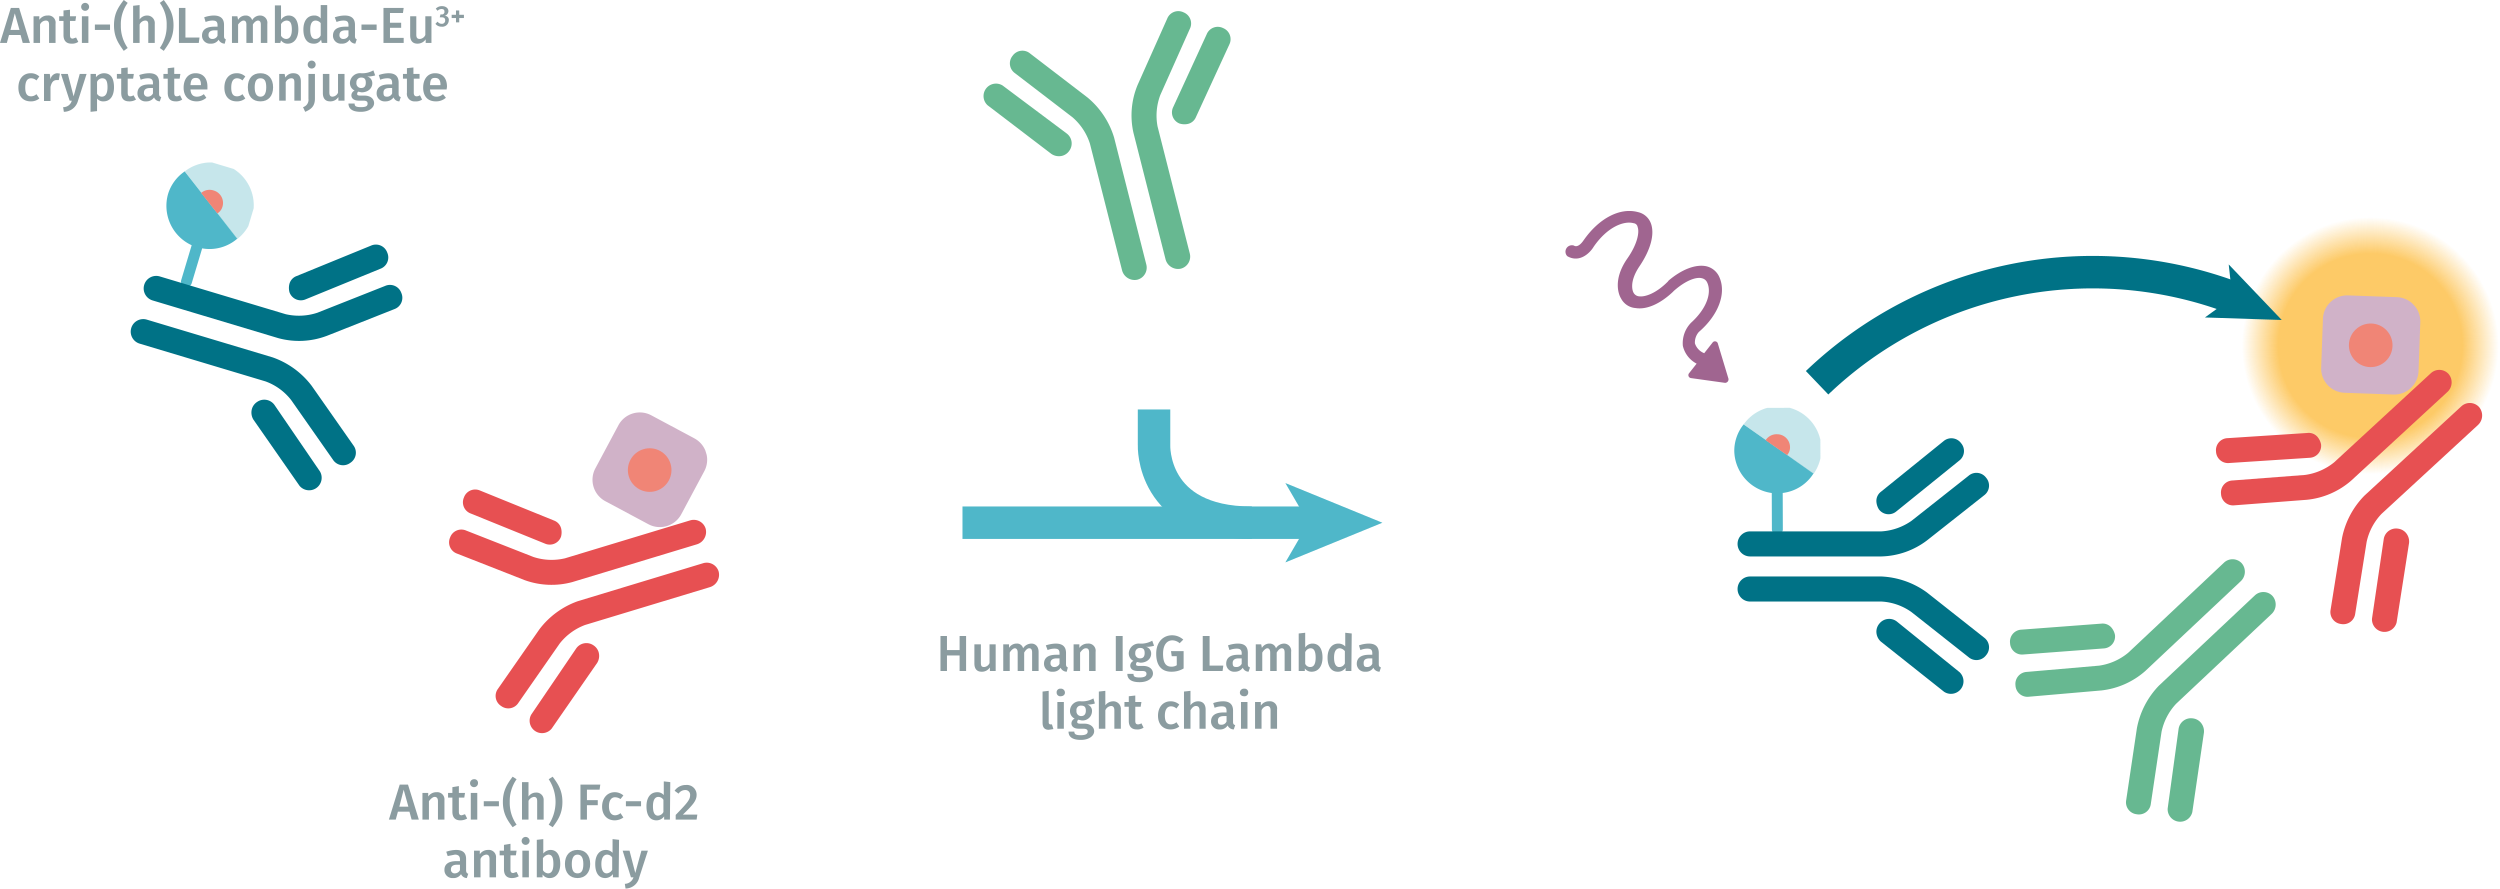 <svg xmlns="http://www.w3.org/2000/svg" xmlns:xlink="http://www.w3.org/1999/xlink" viewBox="0 0 693 246.3"><defs><radialGradient id="Dégradé_sans_nom" cx="38.5" cy="38.45" r="38.47" gradientUnits="userSpaceOnUse"><stop offset="0.71" stop-color="#fdca67"/><stop offset="0.99" stop-color="#fdca67" stop-opacity="0"/></radialGradient><symbol id="fluorophore-emission-orange" data-name="fluorophore-emission-orange" viewBox="0 0 77 76.9"><path d="M74.3,52.6A38.5,38.5,0,1,1,52.6,2.7,38.6,38.6,0,0,1,74.3,52.6Z" fill="url(#Dégradé_sans_nom)"/></symbol><symbol id="fluorophore-donor-cryptate2" data-name="fluorophore-donor-cryptate2" viewBox="0 0 17.3 25.5"><path d="M1.9,3.3,7.7,7.4l2,1.4,6.2,4.4a8.5,8.5,0,0,1-6.2,3.9v7.3a1.1,1.1,0,0,1-2.2,0V17.1A8.7,8.7,0,0,1,0,8.6,8.5,8.5,0,0,1,1.9,3.3Z" fill="#4fb7c9"/><path d="M1.9,3.3a8.6,8.6,0,0,1,14,10Z" fill="#8fcfd9" opacity="0.5" style="isolation:isolate"/><path d="M6.3,6.5A2.6,2.6,0,0,1,8.6,5.3a2.6,2.6,0,0,1,2.6,2.6,2.3,2.3,0,0,1-.6,1.6" fill="#f08576"/></symbol><symbol id="antibody-blue" data-name="antibody-blue" viewBox="0 0 51.1 50.2"><path d="M21.1,50.2a2.5,2.5,0,0,1-2.5-2.5V21.5a11.7,11.7,0,0,0-2.1-6L7.5,4.1A2.4,2.4,0,0,1,7.9.6a2.4,2.4,0,0,1,3.5.4l9,11.4a15.7,15.7,0,0,1,3.2,9.1V47.7A2.5,2.5,0,0,1,21.1,50.2Z" fill="#007286"/><path d="M12.6,22.5a2.3,2.3,0,0,1-1.9-.9L.6,9.1A2.4,2.4,0,0,1,1,5.6,2.4,2.4,0,0,1,4.5,6L14.6,18.5a2.4,2.4,0,0,1-.4,3.5A3.3,3.3,0,0,1,12.6,22.5Z" fill="#007286"/><path d="M30.1,50.2a2.5,2.5,0,0,1-2.5-2.5V21.5a16.7,16.7,0,0,1,3.2-9.1L39.8,1A2.4,2.4,0,0,1,43.3.6a2.4,2.4,0,0,1,.4,3.5l-9,11.4a11.4,11.4,0,0,0-2.1,6V47.7A2.5,2.5,0,0,1,30.1,50.2Z" fill="#007286"/><path d="M38.6,22.5a2.5,2.5,0,0,1-1.6-.6,2.5,2.5,0,0,1-.4-3.5L46.7,5.9A2.5,2.5,0,0,1,50.6,9l-10,12.6A2.7,2.7,0,0,1,38.6,22.5Z" fill="#007286"/></symbol><symbol id="fluorophore-acceptor-d2" data-name="fluorophore-acceptor-d2" viewBox="0 0 23.8 23.8"><path d="M22.3,15.3l-7,7a4.9,4.9,0,0,1-6.9,0l-7-7a4.9,4.9,0,0,1,0-6.9l7-7a4.9,4.9,0,0,1,6.9,0l7,7A4.9,4.9,0,0,1,22.3,15.3Z" fill="#d0b2c8"/><circle cx="11.9" cy="11.9" r="4.4" fill="#f08576"/></symbol><symbol id="antibody-red" data-name="antibody-red" viewBox="0 0 51.1 50.3"><path d="M21.1,50.3a2.5,2.5,0,0,1-2.5-2.5V21.5a11.7,11.7,0,0,0-2.1-6L7.5,4.1A2.4,2.4,0,0,1,7.9.6a2.4,2.4,0,0,1,3.5.4l9,11.4a15.9,15.9,0,0,1,3.2,9.1V47.7A2.6,2.6,0,0,1,21.1,50.3Z" fill="#e75052"/><path d="M12.6,22.5a2.3,2.3,0,0,1-1.9-.9L.6,9.1A2.4,2.4,0,0,1,1,5.6,2.4,2.4,0,0,1,4.5,6L14.6,18.5a2.4,2.4,0,0,1-.4,3.5A3.3,3.3,0,0,1,12.6,22.5Z" fill="#e75052"/><path d="M30.1,50.3a2.5,2.5,0,0,1-2.5-2.5V21.5a16.7,16.7,0,0,1,3.2-9.1L39.8,1A2.4,2.4,0,0,1,43.3.6a2.4,2.4,0,0,1,.4,3.5l-9,11.4a11.7,11.7,0,0,0-2.1,6V47.7A2.6,2.6,0,0,1,30.1,50.3Z" fill="#e75052"/><path d="M38.6,22.5a2.5,2.5,0,0,1-1.6-.6,2.5,2.5,0,0,1-.4-3.5L46.7,5.9A2.5,2.5,0,0,1,50.6,9l-10,12.6A2.7,2.7,0,0,1,38.6,22.5Z" fill="#e75052"/></symbol><symbol id="antibody-green" data-name="antibody-green" viewBox="0 0 51.1 50.3"><path d="M21.1,50.3a2.5,2.5,0,0,1-2.5-2.5V21.5a11.7,11.7,0,0,0-2.1-6L7.5,4.1A2.4,2.4,0,0,1,7.9.6a2.4,2.4,0,0,1,3.5.4l9,11.4a15.9,15.9,0,0,1,3.2,9.1V47.7A2.6,2.6,0,0,1,21.1,50.3Z" fill="#67b891"/><path d="M12.6,22.5a2.3,2.3,0,0,1-1.9-.9L.6,9.1A2.4,2.4,0,0,1,1,5.6,2.4,2.4,0,0,1,4.5,6L14.6,18.5a2.4,2.4,0,0,1-.4,3.5A3.3,3.3,0,0,1,12.6,22.5Z" fill="#67b891"/><path d="M30.1,50.3a2.5,2.5,0,0,1-2.5-2.5V21.5a16.7,16.7,0,0,1,3.2-9.1L39.8,1A2.4,2.4,0,0,1,43.3.6a2.4,2.4,0,0,1,.4,3.5l-9,11.4a11.7,11.7,0,0,0-2.1,6V47.7A2.6,2.6,0,0,1,30.1,50.3Z" fill="#67b891"/><path d="M38.6,22.5a2.5,2.5,0,0,1-1.6-.6,2.5,2.5,0,0,1-.4-3.5L46.7,5.9A2.5,2.5,0,0,1,50.6,9l-10,12.6A2.7,2.7,0,0,1,38.6,22.5Z" fill="#67b891"/></symbol><symbol id="Nouveau_symbole_1" data-name="Nouveau symbole 1" viewBox="0 0 116.4 42.4"><line y1="31.4" x2="97.3" y2="31.4" fill="none" stroke="#4fb7c9" stroke-miterlimit="10" stroke-width="9"/><polygon points="116.4 31.4 89.5 42.4 95.9 31.4 89.5 20.4 116.4 31.4" fill="#4fb7c9"/><path d="M80.2,31.4c-28,0-27.1-21.5-27.1-21.5V0" fill="none" stroke="#4fb7c9" stroke-miterlimit="10" stroke-width="9"/></symbol><symbol id="stimulation" data-name="stimulation" viewBox="0 0 20.2 42.5"><path d="M12.8,20.5h-.3c-3.4-.4-5.3-1.7-5.9-2.7a1.4,1.4,0,0,1-.1-1.4h0s.8-2,4.9-2.3,7-1.6,8.2-3.5a3.6,3.6,0,0,0,.2-3.5C18.3,3.6,13.9,1.7,8.6,2H8.5s-1.9.2-2-.9A1.3,1.3,0,0,0,4,1.4c.4,2.8,3.3,3.2,4.8,3,4.8-.3,7.9,1.5,8.7,3.4a.9.9,0,0,1-.1,1.1c-.6,1-2.8,2.1-6.2,2.3-5.5.3-7,3.4-7.2,4a3.6,3.6,0,0,0,.3,3.5c1.1,2,3.8,3.4,7.3,3.9h.1c3.4.6,5.2,1.9,5.6,2.9a1.5,1.5,0,0,1,0,1.3c-.9,1.9-3.9,3.3-8.5,2.5H8.7a5.9,5.9,0,0,0-4.5,1.6,5.4,5.4,0,0,0-1.1,4.4H.6a.6.6,0,0,0-.5.9l3.5,6a.7.7,0,0,0,1.1,0l4.2-6a.6.6,0,0,0-.5-1H5.7a3.2,3.2,0,0,1,.4-2.7,3.2,3.2,0,0,1,2.3-.8c5.1,1,9.5-.4,11.2-3.5a3.8,3.8,0,0,0,.1-3.6C18.7,22.7,16.2,21.2,12.8,20.5Z" fill="#a06590"/></symbol></defs><title>biomarkers-how-it-works-assay-principle-human-igg-lambda-mab-64LAMPEG-64LAMPEH</title><g style="isolation:isolate"><path d="M7.5,9.7l-.6,2.2H5L8,2.2h2.3l3,9.7h-2l-.6-2.2Zm1.6-6L7.9,8.3h2.5Z" transform="translate(-5 0)" fill="#8b9ca0"/><path d="M20.4,6.6v5.3H18.6V6.8c0-.9-.4-1.1-.9-1.1a1.8,1.8,0,0,0-1.6,1.1v5.1H14.3V4.5h1.6v1a2.7,2.7,0,0,1,2.3-1.2A2,2,0,0,1,20.4,6.6Z" transform="translate(-5 0)" fill="#8b9ca0"/><path d="M24.8,12.1c-1.4,0-2.2-.8-2.2-2.4V5.8H21.4V4.5h1.2V2.9l1.8-.2V4.5h1.7l-.2,1.3H24.4V9.7c0,.7.2,1,.8,1l.9-.3.6,1.2A3,3,0,0,1,24.8,12.1Z" transform="translate(-5 0)" fill="#8b9ca0"/><path d="M29.7,1.9a1.1,1.1,0,0,1-2.2,0,1.1,1.1,0,0,1,2.2,0Zm-2,10V4.5h1.8v7.4Z" transform="translate(-5 0)" fill="#8b9ca0"/><path d="M35.5,6.8V8.3H31.3V6.8Z" transform="translate(-5 0)" fill="#8b9ca0"/><path d="M38.5,7a10.5,10.5,0,0,0,1.9,6.3l-1.1.8c-1.4-2-2.7-3.7-2.7-7.1s1.3-5.1,2.7-7l1.1.8A10,10,0,0,0,38.5,7Z" transform="translate(-5 0)" fill="#8b9ca0"/><path d="M47.9,6.6v5.3H46.1V6.8c0-.9-.3-1.1-.9-1.1a1.8,1.8,0,0,0-1.5,1.1v5.1H41.9V1.6l1.8-.2v4a2.5,2.5,0,0,1,2.1-1.1A2.1,2.1,0,0,1,47.9,6.6Z" transform="translate(-5 0)" fill="#8b9ca0"/><path d="M53.1,7c0,3.4-1.3,5.1-2.7,7.1l-1.1-.8A10.5,10.5,0,0,0,51.2,7,10,10,0,0,0,49.3.8L50.4,0C51.8,1.9,53.1,3.7,53.1,7Z" transform="translate(-5 0)" fill="#8b9ca0"/><path d="M60.3,10.4l-.2,1.5H54.6V2.2h1.8v8.2Z" transform="translate(-5 0)" fill="#8b9ca0"/><path d="M67.6,10.9l-.3,1.2A1.9,1.9,0,0,1,65.6,11a2.4,2.4,0,0,1-2.2,1.1A2.2,2.2,0,0,1,61,9.9c0-1.7,1.2-2.5,3.4-2.5h.9V7c0-1-.4-1.3-1.4-1.3a5,5,0,0,0-1.9.4l-.4-1.3a8.5,8.5,0,0,1,2.6-.5c2,0,2.9.9,2.9,2.6V10C67.1,10.6,67.3,10.8,67.6,10.9Zm-2.3-1V8.4h-.7c-1.2,0-1.8.4-1.8,1.3a1,1,0,0,0,1.1,1.1A1.5,1.5,0,0,0,65.3,9.9Z" transform="translate(-5 0)" fill="#8b9ca0"/><path d="M79.1,6.6v5.3H77.3V6.8c0-.9-.4-1.1-.8-1.1s-1,.4-1.4,1.1v5.1H73.3V6.8c0-.9-.4-1.1-.8-1.1s-1,.4-1.5,1.1v5.1H69.3V4.5h1.5l.2,1a2.4,2.4,0,0,1,2.1-1.2,1.8,1.8,0,0,1,1.8,1.3,2.5,2.5,0,0,1,2.2-1.3A2,2,0,0,1,79.1,6.6Z" transform="translate(-5 0)" fill="#8b9ca0"/><path d="M87.7,8.2c0,2.3-1.1,3.9-2.9,3.9a2.2,2.2,0,0,1-1.9-.9l-.2.7H81.2V1.5h1.7v4A2.5,2.5,0,0,1,85,4.3C86.7,4.3,87.7,5.7,87.7,8.2Zm-1.8,0c0-2-.6-2.5-1.5-2.5a1.9,1.9,0,0,0-1.5,1V9.9a1.7,1.7,0,0,0,1.4.9C85.2,10.8,85.9,10.1,85.9,8.2Z" transform="translate(-5 0)" fill="#8b9ca0"/><path d="M95.7,11.9H94.2L94,11a2.2,2.2,0,0,1-2.1,1.1c-1.8,0-2.8-1.5-2.8-3.9s1.1-3.9,3-3.9a2.2,2.2,0,0,1,1.8.8V1.4h1.8ZM93.9,9.8V6.4a1.9,1.9,0,0,0-1.4-.7c-.9,0-1.5.7-1.5,2.5s.5,2.6,1.4,2.6A1.6,1.6,0,0,0,93.9,9.8Z" transform="translate(-5 0)" fill="#8b9ca0"/><path d="M103.9,10.9l-.4,1.2a1.8,1.8,0,0,1-1.6-1.1,2.4,2.4,0,0,1-2.2,1.1,2.2,2.2,0,0,1-2.4-2.2c0-1.7,1.2-2.5,3.4-2.5h.9V7c0-1-.4-1.3-1.4-1.3a5,5,0,0,0-1.9.4l-.5-1.3a9.1,9.1,0,0,1,2.7-.5c2,0,2.9.9,2.9,2.6V10C103.4,10.6,103.6,10.8,103.9,10.9Zm-2.3-1V8.4h-.7c-1.2,0-1.8.4-1.8,1.3a1,1,0,0,0,1.1,1.1A1.5,1.5,0,0,0,101.6,9.9Z" transform="translate(-5 0)" fill="#8b9ca0"/><path d="M109.4,6.8V8.3h-4.2V6.8Z" transform="translate(-5 0)" fill="#8b9ca0"/><path d="M113.1,3.6V6.3h3.1V7.7h-3.1v2.8h3.8v1.4h-5.6V2.2h5.6l-.2,1.4Z" transform="translate(-5 0)" fill="#8b9ca0"/><path d="M123,11.9v-1a2.7,2.7,0,0,1-2.3,1.2c-1.3,0-2-.8-2-2.3V4.5h1.7V9.6c0,.9.3,1.2,1,1.2a1.8,1.8,0,0,0,1.5-1.1V4.5h1.7v7.4Z" transform="translate(-5 0)" fill="#8b9ca0"/></g><g style="isolation:isolate"><path d="M129.3,3.1a1.4,1.4,0,0,1-1.1,1.3,1.1,1.1,0,0,1,1.2,1.3,1.8,1.8,0,0,1-2,1.7,2.1,2.1,0,0,1-1.7-.8l.6-.6a1.4,1.4,0,0,0,1.1.6.9.9,0,0,0,1-1c0-.6-.4-.8-1-.8h-.5l.2-.8h.3a.7.7,0,0,0,.8-.8c0-.5-.3-.7-.8-.7a1.4,1.4,0,0,0-1.1.5l-.5-.6a2.3,2.3,0,0,1,1.7-.7C128.6,1.7,129.3,2.3,129.3,3.1Z" transform="translate(-5 0)" fill="#8b9ca0"/><path d="M133.6,4.1V5h-1.3V6.2h-.9V5h-1.2V4.1h1.2V2.9h.9V4.1Z" transform="translate(-5 0)" fill="#8b9ca0"/></g><g style="isolation:isolate"><path d="M15.9,21.2l-.8,1.1a2.2,2.2,0,0,0-1.5-.6c-1,0-1.6.8-1.6,2.6s.6,2.4,1.6,2.4a2.2,2.2,0,0,0,1.5-.6l.8,1.2a3.6,3.6,0,0,1-2.4.8c-2.1,0-3.4-1.4-3.4-3.8s1.3-4,3.4-4A3.4,3.4,0,0,1,15.9,21.2Z" transform="translate(-5 0)" fill="#8b9ca0"/><path d="M21.6,20.4l-.3,1.8h-.6c-.9,0-1.4.6-1.7,1.9v3.9H17.2V20.5h1.6L19,22a2,2,0,0,1,1.9-1.7Z" transform="translate(-5 0)" fill="#8b9ca0"/><path d="M22.7,31l-.2-1.3a2.4,2.4,0,0,0,2.4-1.8h-.6l-2.4-7.4h1.9l1.6,6.2,1.7-6.2H29L26.6,28A4.1,4.1,0,0,1,22.7,31Z" transform="translate(-5 0)" fill="#8b9ca0"/><path d="M36.6,24.2c0,2.3-1,3.9-2.9,3.9a2.1,2.1,0,0,1-1.8-.8v3.5l-1.8.2V20.5h1.5v.9a2.9,2.9,0,0,1,2.2-1.1C35.8,20.3,36.6,21.8,36.6,24.2Zm-1.8,0c0-1.9-.5-2.5-1.5-2.5a1.6,1.6,0,0,0-1.4,1V26a1.6,1.6,0,0,0,1.3.8C34.2,26.8,34.8,26,34.8,24.2Z" transform="translate(-5 0)" fill="#8b9ca0"/><path d="M40.8,28.1c-1.5,0-2.2-.8-2.2-2.4V21.8H37.4V20.5h1.2V18.9l1.8-.2v1.8h1.7l-.2,1.3H40.4v3.9c0,.7.2,1,.7,1a1.6,1.6,0,0,0,.9-.3l.7,1.2A3.4,3.4,0,0,1,40.8,28.1Z" transform="translate(-5 0)" fill="#8b9ca0"/><path d="M49.7,26.9l-.4,1.2A1.8,1.8,0,0,1,47.7,27a2.5,2.5,0,0,1-2.2,1.1,2.2,2.2,0,0,1-2.4-2.2c0-1.7,1.2-2.5,3.3-2.5h1V23c0-1-.5-1.3-1.4-1.3a5.8,5.8,0,0,0-2,.4l-.4-1.3a9.1,9.1,0,0,1,2.7-.5c2,0,2.8.9,2.8,2.6V26C49.1,26.6,49.3,26.8,49.7,26.9Zm-2.3-1V24.4h-.8c-1.1,0-1.7.4-1.7,1.3a1,1,0,0,0,1,1.1A1.6,1.6,0,0,0,47.4,25.9Z" transform="translate(-5 0)" fill="#8b9ca0"/><path d="M53.7,28.1c-1.5,0-2.2-.8-2.2-2.4V21.8H50.3V20.5h1.2V18.9l1.8-.2v1.8H55l-.2,1.3H53.3v3.9c0,.7.2,1,.7,1a1.6,1.6,0,0,0,.9-.3l.6,1.2A2.9,2.9,0,0,1,53.7,28.1Z" transform="translate(-5 0)" fill="#8b9ca0"/><path d="M62.5,24.8H57.8c.1,1.5.8,2,1.8,2a3,3,0,0,0,1.9-.7l.7,1a4.1,4.1,0,0,1-2.7,1c-2.3,0-3.6-1.5-3.6-3.8s1.2-4,3.3-4,3.3,1.4,3.3,3.7Zm-1.8-1.3c0-1.2-.4-1.9-1.4-1.9s-1.4.5-1.5,2h2.9Z" transform="translate(-5 0)" fill="#8b9ca0"/><path d="M73,21.2l-.8,1.1a2.2,2.2,0,0,0-1.5-.6c-1,0-1.6.8-1.6,2.6s.6,2.4,1.6,2.4a2.2,2.2,0,0,0,1.5-.6l.8,1.2a3.6,3.6,0,0,1-2.4.8c-2.1,0-3.4-1.4-3.4-3.8s1.3-4,3.4-4A3.4,3.4,0,0,1,73,21.2Z" transform="translate(-5 0)" fill="#8b9ca0"/><path d="M80.7,24.2c0,2.4-1.3,3.9-3.5,3.9s-3.5-1.4-3.5-3.9,1.3-3.9,3.5-3.9S80.7,21.8,80.7,24.2Zm-5.1,0c0,1.8.6,2.6,1.6,2.6s1.6-.8,1.6-2.6-.5-2.5-1.6-2.5S75.6,22.5,75.6,24.2Z" transform="translate(-5 0)" fill="#8b9ca0"/><path d="M88.4,22.6v5.3H86.6V22.8c0-.9-.3-1.1-.9-1.1a1.8,1.8,0,0,0-1.5,1.1v5.1H82.4V20.5h1.5l.2,1a2.5,2.5,0,0,1,2.2-1.2C87.7,20.3,88.4,21.1,88.4,22.6Z" transform="translate(-5 0)" fill="#8b9ca0"/><path d="M89.6,31,89,29.7a2.1,2.1,0,0,0,1.5-2.3V20.5h1.8v6.8C92.3,29.5,91.2,30.3,89.6,31Zm2.9-13.1a1.1,1.1,0,0,1-2.2,0,1.1,1.1,0,0,1,2.2,0Z" transform="translate(-5 0)" fill="#8b9ca0"/><path d="M98.8,27.9v-1a2.6,2.6,0,0,1-2.3,1.2c-1.3,0-2-.8-2-2.3V20.5h1.8v5.1c0,.9.3,1.2.9,1.2a1.8,1.8,0,0,0,1.5-1.1V20.5h1.8v7.4Z" transform="translate(-5 0)" fill="#8b9ca0"/><path d="M106.8,21.2a1.9,1.9,0,0,1,1.4,1.9c0,1.4-1.2,2.5-3,2.5l-.9-.2a.9.9,0,0,0-.3.6c0,.3.1.5.9.5H106c1.7,0,2.7.9,2.7,2.1S107.4,31,105,31s-3.4-.9-3.4-2.3h1.7c0,.7.3,1,1.8,1s1.8-.4,1.8-1-.4-.8-1.2-.8h-1.2c-1.5,0-2.1-.7-2.1-1.5a1.5,1.5,0,0,1,.9-1.3A2.3,2.3,0,0,1,102,23a2.8,2.8,0,0,1,3.1-2.7,6.1,6.1,0,0,0,3.4-.8l.5,1.4A6.9,6.9,0,0,1,106.8,21.2Zm-3,1.7a1.3,1.3,0,0,0,1.3,1.5c.9,0,1.3-.5,1.3-1.5s-.4-1.4-1.3-1.4A1.3,1.3,0,0,0,103.8,22.9Z" transform="translate(-5 0)" fill="#8b9ca0"/><path d="M116.1,26.9l-.4,1.2a1.7,1.7,0,0,1-1.6-1.1,2.7,2.7,0,0,1-2.3,1.1,2.2,2.2,0,0,1-2.4-2.2c0-1.7,1.3-2.5,3.4-2.5h.9V23c0-1-.4-1.3-1.3-1.3a5.4,5.4,0,0,0-2,.4l-.4-1.3a8.6,8.6,0,0,1,2.7-.5c1.9,0,2.8.9,2.8,2.6V26C115.5,26.6,115.7,26.8,116.1,26.9Zm-2.4-1V24.4H113c-1.2,0-1.7.4-1.7,1.3s.3,1.1,1,1.1A1.5,1.5,0,0,0,113.7,25.9Z" transform="translate(-5 0)" fill="#8b9ca0"/><path d="M120.1,28.1a2.1,2.1,0,0,1-2.3-2.4V21.8h-1.1V20.5h1.1V18.9l1.8-.2v1.8h1.7v1.3h-1.6v3.9c0,.7.3,1,.8,1a1.6,1.6,0,0,0,.9-.3l.6,1.2A2.9,2.9,0,0,1,120.1,28.1Z" transform="translate(-5 0)" fill="#8b9ca0"/><path d="M128.8,24.8h-4.6c.1,1.5.8,2,1.8,2a2.6,2.6,0,0,0,1.8-.7l.8,1a4.1,4.1,0,0,1-2.8,1c-2.3,0-3.5-1.5-3.5-3.8s1.2-4,3.3-4,3.3,1.4,3.3,3.7C128.9,24.3,128.8,24.6,128.8,24.8Zm-1.7-1.3c0-1.2-.4-1.9-1.5-1.9s-1.3.5-1.4,2h2.9Z" transform="translate(-5 0)" fill="#8b9ca0"/></g><g style="isolation:isolate"><g style="isolation:isolate"><path d="M115.3,225l-.6,2.2h-1.9l3-9.7h2.3l3,9.7h-2l-.6-2.2Zm1.6-6.1-1.2,4.7h2.5Z" transform="translate(-5 0)" fill="#8b9ca0"/><path d="M128.2,221.8v5.4h-1.8v-5.1c0-.9-.4-1.2-.9-1.2s-1.1.5-1.6,1.2v5.1h-1.8v-7.4h1.6v1a2.7,2.7,0,0,1,2.3-1.2A2,2,0,0,1,128.2,221.8Z" transform="translate(-5 0)" fill="#8b9ca0"/><path d="M132.6,227.4c-1.4,0-2.2-.8-2.2-2.4v-3.9h-1.2v-1.3h1.2v-1.6l1.8-.3v1.9h1.7l-.2,1.3h-1.5V225c0,.7.2,1,.8,1l.9-.3.6,1.2A3.8,3.8,0,0,1,132.6,227.4Z" transform="translate(-5 0)" fill="#8b9ca0"/><path d="M137.5,217.1a1.1,1.1,0,1,1-1.1-1.1A1,1,0,0,1,137.5,217.1Zm-2,10.1v-7.4h1.8v7.4Z" transform="translate(-5 0)" fill="#8b9ca0"/><path d="M143.3,222.1v1.4h-4.2v-1.4Z" transform="translate(-5 0)" fill="#8b9ca0"/><path d="M146.3,222.3a10.5,10.5,0,0,0,1.9,6.3l-1.1.7c-1.4-1.9-2.7-3.7-2.7-7s1.3-5.1,2.7-7l1.1.7A10.5,10.5,0,0,0,146.3,222.3Z" transform="translate(-5 0)" fill="#8b9ca0"/><path d="M155.7,221.8v5.4h-1.8v-5.1c0-.9-.3-1.2-.9-1.2a2,2,0,0,0-1.5,1.1v5.2h-1.8V216.8h1.8v4a2.5,2.5,0,0,1,2.1-1.1A2,2,0,0,1,155.7,221.8Z" transform="translate(-5 0)" fill="#8b9ca0"/><path d="M160.9,222.3c0,3.3-1.3,5.1-2.7,7l-1.1-.7a11.4,11.4,0,0,0,0-12.6l1.1-.7C159.6,217.2,160.9,219,160.9,222.3Z" transform="translate(-5 0)" fill="#8b9ca0"/><path d="M167.7,218.9v2.9h3v1.4h-3v4h-1.8v-9.7h5.5l-.2,1.4Z" transform="translate(-5 0)" fill="#8b9ca0"/><path d="M177.8,220.5l-.8,1a2.7,2.7,0,0,0-1.5-.5c-1,0-1.7.8-1.7,2.5s.7,2.5,1.7,2.5a2.4,2.4,0,0,0,1.5-.6l.8,1.2a4.1,4.1,0,0,1-2.4.8c-2.1,0-3.5-1.5-3.5-3.8s1.4-4,3.5-4A3.6,3.6,0,0,1,177.8,220.5Z" transform="translate(-5 0)" fill="#8b9ca0"/><path d="M182.7,222.1v1.4h-4.2v-1.4Z" transform="translate(-5 0)" fill="#8b9ca0"/><path d="M190.7,227.2h-1.6v-.9a2.6,2.6,0,0,1-2.1,1.1c-1.9,0-2.8-1.5-2.8-3.9s1.1-3.9,3-3.9a2.3,2.3,0,0,1,1.8.8v-3.8l1.8.2Zm-1.8-2.1v-3.4a1.7,1.7,0,0,0-1.4-.8c-.9,0-1.5.8-1.5,2.6s.5,2.6,1.4,2.6A1.8,1.8,0,0,0,188.9,225.1Z" transform="translate(-5 0)" fill="#8b9ca0"/><path d="M198.1,220.3c0,1.6-.9,2.7-3.8,5.5h4l-.2,1.4h-5.8v-1.3c3.2-3.3,4-4.2,4-5.5a1.3,1.3,0,0,0-1.4-1.4,2.2,2.2,0,0,0-1.8,1l-1.1-.8a3.7,3.7,0,0,1,3.1-1.6A2.7,2.7,0,0,1,198.1,220.3Z" transform="translate(-5 0)" fill="#8b9ca0"/></g><g style="isolation:isolate"><path d="M134.8,242.2l-.4,1.2a1.8,1.8,0,0,1-1.6-1.1,2.4,2.4,0,0,1-2.2,1.1,2.2,2.2,0,0,1-2.4-2.3c0-1.6,1.2-2.4,3.4-2.4h.9v-.5c0-.9-.5-1.3-1.4-1.3l-2,.4-.4-1.2a9.1,9.1,0,0,1,2.7-.5c2,0,2.8.9,2.8,2.5v3.1C134.2,241.8,134.4,242.1,134.8,242.2Zm-2.3-1v-1.5h-.8c-1.1,0-1.7.4-1.7,1.3a1,1,0,0,0,1,1.1A1.6,1.6,0,0,0,132.5,241.2Z" transform="translate(-5 0)" fill="#8b9ca0"/><path d="M142.5,237.8v5.4h-1.8v-5.1c0-.9-.4-1.2-.9-1.2a1.9,1.9,0,0,0-1.6,1.2v5.1h-1.8v-7.4H138v1a2.7,2.7,0,0,1,2.3-1.2A2,2,0,0,1,142.5,237.8Z" transform="translate(-5 0)" fill="#8b9ca0"/><path d="M146.9,243.4c-1.4,0-2.2-.8-2.2-2.4v-3.9h-1.2v-1.3h1.2v-1.6l1.8-.3v1.9h1.7l-.2,1.3h-1.5V241c0,.7.2,1,.8,1l.9-.3.6,1.2A3.8,3.8,0,0,1,146.9,243.4Z" transform="translate(-5 0)" fill="#8b9ca0"/><path d="M151.8,233.1a1.1,1.1,0,0,1-1.1,1.1,1.1,1.1,0,1,1,0-2.2A1.1,1.1,0,0,1,151.8,233.1Zm-2,10.1v-7.4h1.8v7.4Z" transform="translate(-5 0)" fill="#8b9ca0"/><path d="M160.3,239.5c0,2.3-1.1,3.9-2.9,3.9a2.3,2.3,0,0,1-2-1v.8h-1.6V232.8l1.8-.2v4a2.6,2.6,0,0,1,2-1C159.3,235.6,160.3,237,160.3,239.5Zm-1.9,0c0-2-.5-2.6-1.4-2.6a2.2,2.2,0,0,0-1.5,1v3.3a1.8,1.8,0,0,0,1.4.9C157.8,242.1,158.4,241.4,158.4,239.5Z" transform="translate(-5 0)" fill="#8b9ca0"/><path d="M168.6,239.5c0,2.3-1.3,3.9-3.5,3.9s-3.5-1.5-3.5-3.9,1.3-3.9,3.5-3.9S168.6,237.1,168.6,239.5Zm-5.1,0c0,1.8.5,2.6,1.6,2.6s1.6-.8,1.6-2.6-.6-2.6-1.6-2.6S163.5,237.7,163.5,239.5Z" transform="translate(-5 0)" fill="#8b9ca0"/><path d="M176.5,243.2h-1.6v-.9a2.7,2.7,0,0,1-2.1,1.1c-1.9,0-2.8-1.5-2.8-3.9s1.1-3.9,3-3.9a2.5,2.5,0,0,1,1.8.8v-3.8l1.8.2Zm-1.8-2.1v-3.4a1.7,1.7,0,0,0-1.4-.8c-.9,0-1.6.8-1.6,2.6s.6,2.6,1.5,2.6A1.9,1.9,0,0,0,174.7,241.1Z" transform="translate(-5 0)" fill="#8b9ca0"/><path d="M178.4,246.3l-.2-1.3a2.6,2.6,0,0,0,2.4-1.8h-.7l-2.3-7.4h1.9l1.6,6.2,1.7-6.2h1.8l-2.4,7.4A3.9,3.9,0,0,1,178.4,246.3Z" transform="translate(-5 0)" fill="#8b9ca0"/></g></g><g style="isolation:isolate"><g style="isolation:isolate"><path d="M267.5,181.7V186h-1.8v-9.7h1.8v3.9H271v-3.9h1.8V186H271v-4.3Z" transform="translate(-5 0)" fill="#8b9ca0"/><path d="M279.4,186v-1a2.6,2.6,0,0,1-2.3,1.2c-1.3,0-2-.8-2-2.3v-5.3h1.8v5.1c0,.9.2,1.2.9,1.2a1.8,1.8,0,0,0,1.5-1.1v-5.2H281V186Z" transform="translate(-5 0)" fill="#8b9ca0"/><path d="M292.9,180.7V186h-1.8v-5.1c0-.9-.3-1.2-.8-1.2s-1,.5-1.4,1.2V186h-1.8v-5.1c0-.9-.4-1.2-.8-1.2s-1,.5-1.4,1.2V186h-1.8v-7.4h1.6v1a2.4,2.4,0,0,1,2.1-1.2,1.7,1.7,0,0,1,1.8,1.3,2.8,2.8,0,0,1,2.3-1.3C292.1,178.4,292.9,179.3,292.9,180.7Z" transform="translate(-5 0)" fill="#8b9ca0"/><path d="M301,185l-.3,1.2a1.9,1.9,0,0,1-1.7-1.1,2.4,2.4,0,0,1-2.2,1.1,2.2,2.2,0,0,1-2.4-2.2c0-1.7,1.2-2.5,3.4-2.5h.9v-.4c0-1-.4-1.3-1.4-1.3a5,5,0,0,0-1.9.4l-.5-1.3a9.7,9.7,0,0,1,2.7-.5c2,0,2.9.9,2.9,2.6v3.1C300.5,184.7,300.7,184.9,301,185Zm-2.3-1v-1.5H298c-1.2,0-1.8.4-1.8,1.3a1,1,0,0,0,1.1,1.1A1.5,1.5,0,0,0,298.7,184Z" transform="translate(-5 0)" fill="#8b9ca0"/><path d="M308.7,180.7V186h-1.8v-5.1c0-.9-.3-1.2-.9-1.2s-1.1.5-1.6,1.2V186h-1.8v-7.4h1.6v1a2.8,2.8,0,0,1,2.3-1.2A2,2,0,0,1,308.7,180.7Z" transform="translate(-5 0)" fill="#8b9ca0"/><path d="M314.3,186v-9.7h1.9V186Z" transform="translate(-5 0)" fill="#8b9ca0"/><path d="M322.7,179.3a1.9,1.9,0,0,1,1.4,1.9c0,1.4-1.2,2.5-3,2.5l-.9-.2a.9.9,0,0,0-.3.6c0,.3.1.5.9.5h1.1c1.7,0,2.7.9,2.7,2.1s-1.3,2.4-3.7,2.4-3.4-.9-3.4-2.3h1.7c0,.7.3,1,1.7,1s1.9-.4,1.9-1-.4-.8-1.2-.8h-1.2c-1.5,0-2.1-.7-2.1-1.5a1.5,1.5,0,0,1,.9-1.3,2.3,2.3,0,0,1-1.3-2.1,2.8,2.8,0,0,1,3-2.7,6.2,6.2,0,0,0,3.5-.8l.5,1.4A6.9,6.9,0,0,1,322.7,179.3Zm-3,1.7a1.3,1.3,0,0,0,1.3,1.5c.9,0,1.3-.5,1.3-1.5s-.4-1.4-1.3-1.4A1.3,1.3,0,0,0,319.7,181Z" transform="translate(-5 0)" fill="#8b9ca0"/><path d="M333,177.3l-1,1a3.2,3.2,0,0,0-2-.8c-1.4,0-2.6,1.1-2.6,3.7s.8,3.6,2.3,3.6a2.6,2.6,0,0,0,1.5-.4v-2.5h-1.4l-.2-1.4h3.5v4.8a6.4,6.4,0,0,1-3.4.9c-2.7,0-4.2-1.7-4.2-5s2-5.1,4.4-5.1A4.6,4.6,0,0,1,333,177.3Z" transform="translate(-5 0)" fill="#8b9ca0"/><path d="M344.1,184.5l-.2,1.5h-5.5v-9.7h1.9v8.2Z" transform="translate(-5 0)" fill="#8b9ca0"/><path d="M351.5,185l-.4,1.2a1.8,1.8,0,0,1-1.6-1.1,2.6,2.6,0,0,1-2.2,1.1,2.2,2.2,0,0,1-2.4-2.2c0-1.7,1.2-2.5,3.3-2.5h1v-.4c0-1-.5-1.3-1.4-1.3a5.8,5.8,0,0,0-2,.4l-.4-1.3a8.6,8.6,0,0,1,2.7-.5c2,0,2.8.9,2.8,2.6v3.1C350.9,184.7,351.1,184.9,351.5,185Zm-2.3-1v-1.5h-.8c-1.1,0-1.7.4-1.7,1.3s.3,1.1,1,1.1A1.6,1.6,0,0,0,349.2,184Z" transform="translate(-5 0)" fill="#8b9ca0"/><path d="M362.9,180.7V186h-1.8v-5.1c0-.9-.3-1.2-.8-1.2s-1,.5-1.4,1.2V186h-1.8v-5.1c0-.9-.4-1.2-.8-1.2s-1,.5-1.4,1.2V186h-1.8v-7.4h1.5l.2,1a2.4,2.4,0,0,1,2.1-1.2,1.8,1.8,0,0,1,1.8,1.3,2.7,2.7,0,0,1,2.2-1.3A2,2,0,0,1,362.9,180.7Z" transform="translate(-5 0)" fill="#8b9ca0"/><path d="M371.6,182.3c0,2.3-1.1,3.9-3,3.9a2.3,2.3,0,0,1-1.9-.9v.7H365V175.6l1.8-.2v4.1a2.4,2.4,0,0,1,2-1.1C370.6,178.4,371.6,179.8,371.6,182.3Zm-1.9,0c0-2-.6-2.6-1.4-2.6a1.7,1.7,0,0,0-1.5,1.1V184a1.5,1.5,0,0,0,1.4.9C369.1,184.9,369.7,184.2,369.7,182.3Z" transform="translate(-5 0)" fill="#8b9ca0"/><path d="M379.6,186H378v-.9a2.5,2.5,0,0,1-2.2,1.1c-1.8,0-2.8-1.5-2.8-3.9s1.2-3.9,3-3.9a2.6,2.6,0,0,1,1.9.8v-3.8l1.8.2Zm-1.8-2.1v-3.4a2,2,0,0,0-1.4-.8c-1,0-1.6.8-1.6,2.6s.6,2.6,1.4,2.6A1.7,1.7,0,0,0,377.8,183.9Z" transform="translate(-5 0)" fill="#8b9ca0"/><path d="M387.8,185l-.4,1.2a1.9,1.9,0,0,1-1.7-1.1,2.4,2.4,0,0,1-2.2,1.1,2.2,2.2,0,0,1-2.4-2.2c0-1.7,1.3-2.5,3.4-2.5h.9v-.4c0-1-.4-1.3-1.4-1.3a5,5,0,0,0-1.9.4l-.4-1.3a8.6,8.6,0,0,1,2.7-.5c1.9,0,2.8.9,2.8,2.6v3.1C387.2,184.7,387.4,184.9,387.8,185Zm-2.4-1v-1.5h-.7c-1.2,0-1.7.4-1.7,1.3s.3,1.1,1,1.1A1.5,1.5,0,0,0,385.4,184Z" transform="translate(-5 0)" fill="#8b9ca0"/></g><g style="isolation:isolate"><path d="M296.2,200.8h.4l.4,1.3-1.3.2c-1.1,0-1.7-.6-1.7-1.9v-8.7l1.7-.2v8.8C295.7,200.6,295.9,200.8,296.2,200.8Z" transform="translate(-5 0)" fill="#8b9ca0"/><path d="M300.2,192c0,.6-.5,1-1.2,1a1,1,0,0,1-1.1-1,1,1,0,0,1,1.1-1.1A1.1,1.1,0,0,1,300.2,192Zm-2.1,10v-7.4h1.8V202Z" transform="translate(-5 0)" fill="#8b9ca0"/><path d="M306.4,195.3a1.8,1.8,0,0,1,1.3,1.9,2.6,2.6,0,0,1-2.9,2.5l-.9-.2a.9.9,0,0,0-.3.6c0,.3.1.5.9.5h1.1c1.6,0,2.7.9,2.7,2.1s-1.3,2.4-3.7,2.4-3.4-.9-3.4-2.3h1.6c0,.7.4,1,1.8,1s1.9-.4,1.9-1-.4-.8-1.3-.8h-1.1c-1.5,0-2.1-.7-2.1-1.5a1.5,1.5,0,0,1,.9-1.3,2.3,2.3,0,0,1-1.3-2.1,2.7,2.7,0,0,1,3-2.7,6.2,6.2,0,0,0,3.5-.8l.4,1.4A5.8,5.8,0,0,1,306.4,195.3Zm-3,1.7a1.3,1.3,0,0,0,1.3,1.5c.8,0,1.3-.5,1.3-1.5s-.4-1.4-1.3-1.4A1.2,1.2,0,0,0,303.4,197Z" transform="translate(-5 0)" fill="#8b9ca0"/><path d="M315.7,196.7V202h-1.8v-5.1c0-.9-.4-1.2-.9-1.2a1.9,1.9,0,0,0-1.6,1.2V202h-1.8V191.7l1.8-.2v4a2.8,2.8,0,0,1,2.2-1.1A2.1,2.1,0,0,1,315.7,196.7Z" transform="translate(-5 0)" fill="#8b9ca0"/><path d="M320.1,202.2c-1.4,0-2.2-.8-2.2-2.4v-3.9h-1.2v-1.3h1.2V193l1.8-.2v1.8h1.7l-.2,1.3h-1.5v3.9c0,.7.2,1,.8,1a1.9,1.9,0,0,0,.9-.3l.6,1.2A3,3,0,0,1,320.1,202.2Z" transform="translate(-5 0)" fill="#8b9ca0"/><path d="M331.9,195.3l-.8,1.1a2.2,2.2,0,0,0-1.5-.6c-1,0-1.7.8-1.7,2.6s.7,2.4,1.7,2.4a2.4,2.4,0,0,0,1.5-.6l.8,1.2a4.1,4.1,0,0,1-2.4.8c-2.1,0-3.5-1.4-3.5-3.8s1.4-4,3.5-4A3.6,3.6,0,0,1,331.9,195.3Z" transform="translate(-5 0)" fill="#8b9ca0"/><path d="M339.2,196.7V202h-1.7v-5.1c0-.9-.4-1.2-1-1.2s-1.1.5-1.5,1.2V202h-1.8V191.7l1.8-.2v4a2.6,2.6,0,0,1,2.1-1.1C338.5,194.4,339.2,195.3,339.2,196.7Z" transform="translate(-5 0)" fill="#8b9ca0"/><path d="M347.4,201l-.4,1.2a1.9,1.9,0,0,1-1.7-1.1,2.4,2.4,0,0,1-2.2,1.1,2.2,2.2,0,0,1-2.4-2.2c0-1.7,1.3-2.5,3.4-2.5h.9v-.4c0-1-.4-1.3-1.3-1.3a5.1,5.1,0,0,0-2,.4l-.4-1.3a8.6,8.6,0,0,1,2.7-.5c1.9,0,2.8.9,2.8,2.6v3.1C346.8,200.7,347,200.9,347.4,201Zm-2.4-1v-1.5h-.7c-1.2,0-1.7.4-1.7,1.3s.3,1.1,1,1.1A1.5,1.5,0,0,0,345,200Z" transform="translate(-5 0)" fill="#8b9ca0"/><path d="M351,192a1,1,0,0,1-1.1,1c-.7,0-1.2-.4-1.2-1a1.1,1.1,0,0,1,1.2-1.1A1,1,0,0,1,351,192Zm-2,10v-7.4h1.8V202Z" transform="translate(-5 0)" fill="#8b9ca0"/><path d="M359,196.7V202h-1.8v-5.1c0-.9-.4-1.2-.9-1.2a1.9,1.9,0,0,0-1.6,1.2V202h-1.8v-7.4h1.6v1a2.7,2.7,0,0,1,2.3-1.2A2,2,0,0,1,359,196.7Z" transform="translate(-5 0)" fill="#8b9ca0"/></g></g><use width="77" height="76.89" transform="matrix(0.84, -0.41, 0.41, 0.84, 608.96, 79.31)" xlink:href="#fluorophore-emission-orange"/><use width="17.3" height="25.5" transform="translate(50 42.4) rotate(16.7) scale(1.38)" xlink:href="#fluorophore-donor-cryptate2"/><use width="51.1" height="50.17" transform="translate(115.2 70.9) rotate(106.7) scale(1.39)" xlink:href="#antibody-blue"/><use width="23.7" height="23.75" transform="matrix(-1.32, 0.4, 0.4, 1.32, 190.98, 109.89)" xlink:href="#fluorophore-acceptor-d2"/><use width="51.1" height="50.27" transform="matrix(0.4, 1.32, 1.32, -0.4, 120.81, 138.8)" xlink:href="#antibody-red"/><use width="51.1" height="50.27" transform="matrix(-1.34, 0.34, 0.34, 1.34, 338.5, -0.06)" xlink:href="#antibody-green"/><use width="51.1" height="50.27" transform="matrix(0.95, 1.01, 1.01, -0.95, 550.57, 182.56)" xlink:href="#antibody-green"/><use width="17.3" height="25.5" transform="translate(480.7 113.1) rotate(-0.2) scale(1.38)" xlink:href="#fluorophore-donor-cryptate2"/><use width="51.1" height="50.17" transform="matrix(0, 1.39, -1.39, 0, 551.39, 121.44)" xlink:href="#antibody-blue"/><use width="23.7" height="23.75" transform="matrix(-1.01, 0.94, 0.94, 1.01, 657.97, 72.59)" xlink:href="#fluorophore-acceptor-d2"/><use width="51.1" height="50.27" transform="matrix(0.94, 1.02, 1.02, -0.94, 607.62, 129.38)" xlink:href="#antibody-red"/><use width="116.4" height="42.4" transform="translate(266.8 113.5)" xlink:href="#Nouveau_symbole_1"/><use width="20.2" height="42.51" transform="matrix(0.85, -1.08, 1.08, 0.85, 429.54, 74.14)" xlink:href="#stimulation"/><path d="M508.7,106.1A110.6,110.6,0,0,1,624.8,82.8" transform="translate(-5 0)" fill="none" stroke="#007286" stroke-miterlimit="10" stroke-width="9"/><polygon points="632.5 88.7 611.2 88 618.8 82.5 617.8 73.3 632.5 88.7" fill="#007286"/></svg>